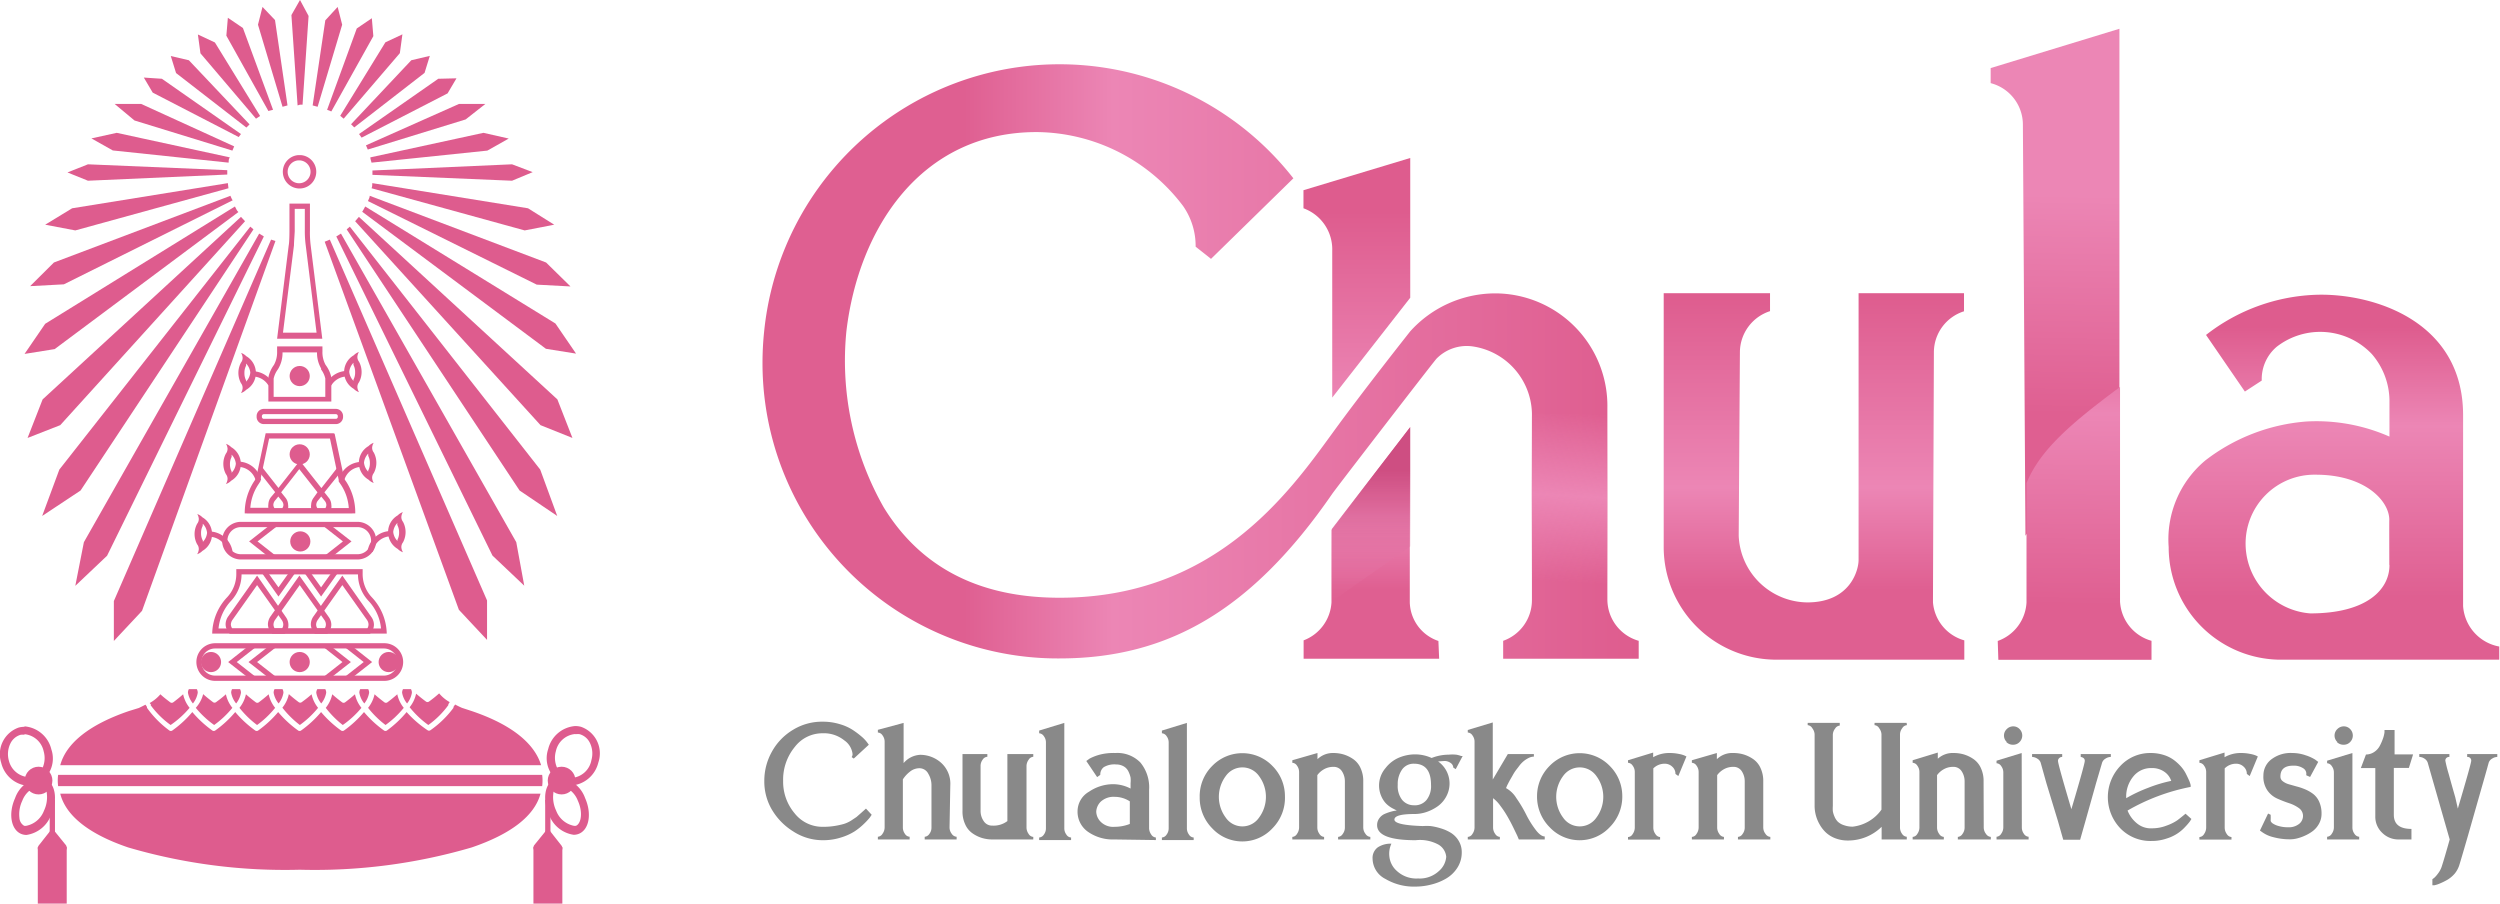<svg id="Layer_1" data-name="Layer 1" xmlns="http://www.w3.org/2000/svg" xmlns:xlink="http://www.w3.org/1999/xlink" viewBox="0 0 166 60"><defs><style>.cls-1{fill:url(#linear-gradient);}.cls-2{fill:url(#linear-gradient-2);}.cls-3{fill:url(#linear-gradient-3);}.cls-4{fill:url(#linear-gradient-4);}.cls-5{fill:url(#linear-gradient-5);}.cls-6{fill:url(#linear-gradient-6);}.cls-7{fill:url(#linear-gradient-7);}.cls-8{fill:url(#linear-gradient-8);}.cls-9{fill:url(#linear-gradient-9);}.cls-10{fill:url(#linear-gradient-10);}.cls-11{fill:url(#linear-gradient-11);}.cls-12{fill:url(#linear-gradient-12);}.cls-13{fill:#de5c8e;}.cls-14{fill:#898989;}</style><linearGradient id="linear-gradient" x1="151.18" y1="43.8" x2="151.72" y2="43.8" gradientUnits="userSpaceOnUse"><stop offset="0.23" stop-color="#df5f91"/><stop offset="0.4" stop-color="#ec86b5"/><stop offset="1" stop-color="#de5c8e"/></linearGradient><linearGradient id="linear-gradient-2" x1="154.95" y1="43.8" x2="154.95" y2="19.54" gradientUnits="userSpaceOnUse"><stop offset="0.17" stop-color="#df5f91"/><stop offset="0.64" stop-color="#ec86b5"/><stop offset="0.91" stop-color="#de5c8e"/></linearGradient><linearGradient id="linear-gradient-3" x1="135.95" y1="46.41" x2="136.61" y2="6.99" gradientUnits="userSpaceOnUse"><stop offset="0.48" stop-color="#df5f91"/><stop offset="0.85" stop-color="#ec86b5"/></linearGradient><linearGradient id="linear-gradient-4" x1="137.71" y1="44.79" x2="138.09" y2="17.67" xlink:href="#linear-gradient-2"/><linearGradient id="linear-gradient-5" x1="117.78" y1="43.78" x2="118.07" y2="43.78" xlink:href="#linear-gradient"/><linearGradient id="linear-gradient-6" x1="128.55" y1="23.37" x2="128.55" y2="23.37" xlink:href="#linear-gradient"/><linearGradient id="linear-gradient-7" x1="120.47" y1="43.8" x2="120.47" y2="19.47" gradientUnits="userSpaceOnUse"><stop offset="0.19" stop-color="#df5f91"/><stop offset="0.47" stop-color="#ec86b5"/><stop offset="1" stop-color="#de5c8e"/></linearGradient><linearGradient id="linear-gradient-8" x1="90.09" y1="35.61" x2="90.09" y2="5.66" gradientUnits="userSpaceOnUse"><stop offset="0.01" stop-color="#df5f91"/><stop offset="0.29" stop-color="#ec86b5"/><stop offset="0.72" stop-color="#de5c8e"/></linearGradient><linearGradient id="linear-gradient-9" x1="91.06" y1="43.74" x2="91.06" y2="28.41" gradientUnits="userSpaceOnUse"><stop offset="0.3" stop-color="#df5f91"/><stop offset="0.61" stop-color="#ec86b5"/><stop offset="1" stop-color="#de5c8e"/></linearGradient><linearGradient id="linear-gradient-10" x1="50.63" y1="24.01" x2="108.81" y2="24.01" xlink:href="#linear-gradient"/><linearGradient id="linear-gradient-11" x1="91.06" y1="39.93" x2="91.06" y2="28.35" gradientUnits="userSpaceOnUse"><stop offset="0" stop-color="#ec86b5" stop-opacity="0"/><stop offset="0.75" stop-color="#ce4e82"/></linearGradient><linearGradient id="linear-gradient-12" x1="103.93" y1="38.68" x2="104.52" y2="27.4" gradientUnits="userSpaceOnUse"><stop offset="0" stop-color="#ec86b5" stop-opacity="0"/><stop offset="0.51" stop-color="#ec86b5"/><stop offset="1" stop-color="#ec86b5" stop-opacity="0"/></linearGradient></defs><title>logo-chula-2020-color</title><path class="cls-1" d="M151.72,43.8h0Z"/><path class="cls-2" d="M158.66,26.53c0,.07,0,2.46,0,2.46a12,12,0,0,0-5.54-1,12.56,12.56,0,0,0-6.67,2.57A6.83,6.83,0,0,0,144,36.33a7.47,7.47,0,0,0,7.21,7.47h14.74v-.87a2.93,2.93,0,0,1-2.4-2.69V27.57c0-6.25-5.94-8.08-9.65-8a12.55,12.55,0,0,0-7.42,2.67L149.06,26l1.12-.73a2.81,2.81,0,0,1,1-2.25,4.72,4.72,0,0,1,6.31.49A4.79,4.79,0,0,1,158.66,26.53Zm0,11c0,1.59-1.47,3.2-5.26,3.2a4.65,4.65,0,0,1-4.29-4.49,4.57,4.57,0,0,1,4.66-4.72c3.26,0,4.88,1.73,4.88,3C158.64,34.45,158.65,37,158.65,37.5Z"/><path class="cls-3" d="M140.73,1.91V28.35c-2.43,1.32-4.56,5-6.24,7.22L134.32,8.3h0a2.85,2.85,0,0,0-2.14-2.78v-1Z"/><path class="cls-4" d="M132.65,42.56A2.87,2.87,0,0,0,134.56,40l0-7.92c.91-2.23,3-4,6.21-6.39V39.93a2.86,2.86,0,0,0,2.09,2.62v1.26l-10.17,0Z"/><path class="cls-5" d="M117.78,43.78h0Z"/><line class="cls-6" x1="128.55" y1="23.29" x2="128.55" y2="23.46"/><path class="cls-7" d="M128.35,40a2.86,2.86,0,0,0,2.08,2.52V43.8l-12.29,0h-.39a7.48,7.48,0,0,1-7.28-7.48V19.47h7.06v1.19a2.88,2.88,0,0,0-2,2.7l-.08,12.2A4.61,4.61,0,0,0,120,40c2.86,0,3.41-2.14,3.41-2.82V19.47h7v1.2a2.86,2.86,0,0,0-2,2.72S128.35,39,128.35,40Z"/><path class="cls-8" d="M93.64,10.49v9.28l-5.18,6.63V16.66a2.9,2.9,0,0,0-1.91-2.83v-1.2Z"/><path class="cls-9" d="M95.56,43.74h-9V42.52A2.87,2.87,0,0,0,88.41,40c0-.07,0-4.82,0-4.82l5.2-6.76V40a2.78,2.78,0,0,0,1.9,2.56Z"/><path class="cls-10" d="M93.64,22s-3.23,4.08-5.19,6.79c-2.91,4-7.85,10.9-18.08,10.9-3.6,0-8.55-.88-11.69-6A19.71,19.71,0,0,1,56.2,22C57,15.2,61.13,8.77,68.83,8.77a12.29,12.29,0,0,1,9.72,4.9,4.63,4.63,0,0,1,.84,2.71l.9.71.12.1,5.47-5.35A19.71,19.71,0,0,0,50.74,22a20.22,20.22,0,0,0-.11,2.12A19.61,19.61,0,0,0,70.35,43.72c7.21,0,12.78-3.2,18.11-10.93.25-.36,4.28-5.58,4.28-5.58s2.58-3.34,2.65-3.4A2.81,2.81,0,0,1,97.77,23a4.6,4.6,0,0,1,3.95,4.67V39.85a2.86,2.86,0,0,1-1.91,2.7v1.19h9V42.55a2.86,2.86,0,0,1-2.08-2.75V27.09a7.47,7.47,0,0,0-7.48-7.61A7.62,7.62,0,0,0,93.64,22Z"/><path class="cls-11" d="M88.44,39.93c0-.07,0-4.82,0-4.82l5.2-6.76v7.93Z"/><polygon class="cls-12" points="101.71 27.48 101.71 38.96 106.72 38.96 106.69 27.5 101.71 27.48"/><path class="cls-13" d="M150.95,43.83h0Z"/><path class="cls-14" d="M50.75,51.85a3.94,3.94,0,0,1,.5-1.93,3.86,3.86,0,0,1,1.39-1.45,3.68,3.68,0,0,1,2-.55,3.83,3.83,0,0,1,1.11.16,3.27,3.27,0,0,1,.86.38,5.73,5.73,0,0,1,.6.45,2.36,2.36,0,0,1,.37.39l.11.15-1,.92-.14-.1a.33.33,0,0,0,.06-.2,1.27,1.27,0,0,0-.55-.91,2.15,2.15,0,0,0-1.44-.47,2.3,2.3,0,0,0-1.84.9A3.42,3.42,0,0,0,52,51.85,3.25,3.25,0,0,0,52.76,54a2.35,2.35,0,0,0,1.9.9,4.63,4.63,0,0,0,.78-.06,5.18,5.18,0,0,0,.59-.13,2.08,2.08,0,0,0,.48-.22l.36-.24.33-.29.3-.27.38.41-.12.18a4.59,4.59,0,0,1-.38.41,4.23,4.23,0,0,1-.63.51,3.69,3.69,0,0,1-.91.41,3.84,3.84,0,0,1-1.18.18,3.59,3.59,0,0,1-2-.59,4.23,4.23,0,0,1-1.43-1.48A3.69,3.69,0,0,1,50.75,51.85Z"/><path class="cls-14" d="M63.05,54.94a.68.68,0,0,0,.15.43.41.41,0,0,0,.32.19v.18H61.4v-.18a.4.4,0,0,0,.31-.19.67.67,0,0,0,.14-.41V52.12a1.48,1.48,0,0,0-.21-.74.66.66,0,0,0-.6-.37,1,1,0,0,0-.61.22,2.07,2.07,0,0,0-.48.52v3.19a.71.71,0,0,0,.14.43.39.39,0,0,0,.31.19v.18H58.29v-.18a.39.39,0,0,0,.31-.2.72.72,0,0,0,.14-.42V49.25a.69.69,0,0,0-.14-.42.39.39,0,0,0-.31-.19v-.18L60,48v2.67a1.54,1.54,0,0,1,1.1-.55,2.09,2.09,0,0,1,1.38.52,1.86,1.86,0,0,1,.62,1.51Z"/><path class="cls-14" d="M68.61,50.07v.18a.39.39,0,0,0-.31.2.72.72,0,0,0-.14.42v4.07a.73.73,0,0,0,.14.43.39.39,0,0,0,.31.2v.17H65.89a2.37,2.37,0,0,1-.69-.1,2.28,2.28,0,0,1-.63-.31,1.43,1.43,0,0,1-.48-.59,2,2,0,0,1-.18-.89V50.07h1.65v.18a.39.39,0,0,0-.31.19.69.69,0,0,0-.14.41v3a1.18,1.18,0,0,0,.2.66.65.65,0,0,0,.58.31,1.51,1.51,0,0,0,1-.3V50.07Z"/><path class="cls-14" d="M70.67,48v7a.69.69,0,0,0,.14.42.39.39,0,0,0,.31.19v.17H69v-.17a.4.4,0,0,0,.31-.19.68.68,0,0,0,.14-.42v-5.7a.68.68,0,0,0-.14-.42.4.4,0,0,0-.31-.19v-.18Z"/><path class="cls-14" d="M74,55.74a2.88,2.88,0,0,1-1.76-.51,1.62,1.62,0,0,1-.69-1.37,1.5,1.5,0,0,1,.76-1.29,2.86,2.86,0,0,1,1.59-.5,2.52,2.52,0,0,1,1.17.29V52a1.83,1.83,0,0,0,0-.37,1.73,1.73,0,0,0-.14-.4.78.78,0,0,0-.31-.34,1,1,0,0,0-.51-.13,1.37,1.37,0,0,0-.82.18.61.61,0,0,0-.23.51l-.21.15-.72-1.07.22-.16a3.35,3.35,0,0,1,.67-.26A3.71,3.71,0,0,1,74.07,50a2.13,2.13,0,0,1,1.65.63,2.59,2.59,0,0,1,.58,1.82v2.51a.75.75,0,0,0,.14.45.4.4,0,0,0,.31.2v.17ZM72.79,53.9a1,1,0,0,0,.29.66,1.17,1.17,0,0,0,.94.34,2.75,2.75,0,0,0,1-.19v-1.5a1.86,1.86,0,0,0-1-.3,1.26,1.26,0,0,0-.94.33A1,1,0,0,0,72.79,53.9Z"/><path class="cls-14" d="M78.81,48v7a.69.69,0,0,0,.14.42.39.39,0,0,0,.31.19v.17H77.15v-.17a.4.4,0,0,0,.31-.19A.68.68,0,0,0,77.6,55v-5.7a.68.68,0,0,0-.14-.42.4.4,0,0,0-.31-.19v-.18Z"/><path class="cls-14" d="M80.49,50.86a2.78,2.78,0,0,1,4,0,2.83,2.83,0,0,1,.83,2A2.87,2.87,0,0,1,84.49,55a2.73,2.73,0,0,1-4,0,2.87,2.87,0,0,1-.83-2.06A2.83,2.83,0,0,1,80.49,50.86Zm.9,3.43a1.34,1.34,0,0,0,2.21,0,2.31,2.31,0,0,0,0-2.76,1.35,1.35,0,0,0-2.21,0,2.31,2.31,0,0,0,0,2.76Z"/><path class="cls-14" d="M90.52,54.94a.69.69,0,0,0,.15.43.42.42,0,0,0,.32.2v.17H88.85v-.17a.4.4,0,0,0,.31-.2.69.69,0,0,0,.14-.41V51.88a1.21,1.21,0,0,0-.19-.66.64.64,0,0,0-.58-.3,1.23,1.23,0,0,0-.6.15,1.38,1.38,0,0,0-.46.4v3.47a.72.72,0,0,0,.14.43.4.4,0,0,0,.31.2v.17H85.81v-.17a.38.38,0,0,0,.31-.2.74.74,0,0,0,.14-.43V51.27a.71.71,0,0,0-.14-.43.39.39,0,0,0-.31-.19v-.17L87.48,50v.41A1.47,1.47,0,0,1,88.54,50a2.37,2.37,0,0,1,.69.1,2.28,2.28,0,0,1,.63.31,1.43,1.43,0,0,1,.48.59,2,2,0,0,1,.18.89Z"/><path class="cls-14" d="M95.49,50.56A1.79,1.79,0,0,1,96.25,52a1.81,1.81,0,0,1-.22.89,1.89,1.89,0,0,1-.57.65,2.91,2.91,0,0,1-.75.38,2.49,2.49,0,0,1-.79.13q-1.33,0-1.33.37t1.88.43a4.47,4.47,0,0,1,.52,0,4.13,4.13,0,0,1,.67.15,2.85,2.85,0,0,1,.68.3,1.58,1.58,0,0,1,.51.52,1.44,1.44,0,0,1,.21.78,1.86,1.86,0,0,1-.28,1,2.2,2.2,0,0,1-.73.72,3.66,3.66,0,0,1-1,.41,4.19,4.19,0,0,1-1.06.14,3.72,3.72,0,0,1-2-.51,1.53,1.53,0,0,1-.85-1.33.87.87,0,0,1,.35-.77,1.56,1.56,0,0,1,.9-.24,1.57,1.57,0,0,0-.14.81,1.48,1.48,0,0,0,.5,1,1.9,1.9,0,0,0,1.41.5,1.86,1.86,0,0,0,1.38-.49,1.39,1.39,0,0,0,.49-.95,1.05,1.05,0,0,0-.52-.81A2.57,2.57,0,0,0,94,55.79q-2.56,0-2.56-1a.75.75,0,0,1,.15-.46.86.86,0,0,1,.36-.29,3.29,3.29,0,0,1,.43-.15,1.94,1.94,0,0,1,.36-.07h.15l-.14,0-.31-.16a1.85,1.85,0,0,1-.41-.31,1.63,1.63,0,0,1-.32-.5,1.75,1.75,0,0,1-.14-.72A1.78,1.78,0,0,1,92,51a2.21,2.21,0,0,1,.91-.7,2.79,2.79,0,0,1,1.05-.21,2.66,2.66,0,0,1,1.1.24,3.1,3.1,0,0,1,1.13-.22,2.7,2.7,0,0,1,.5,0,1.57,1.57,0,0,1,.33.09l.1,0-.46.87-.16-.1a.39.39,0,0,0-.18-.31.68.68,0,0,0-.42-.13Zm-2.68,1.55a1.49,1.49,0,0,0,.29,1,1,1,0,0,0,.78.36,1,1,0,0,0,.84-.35,1.47,1.47,0,0,0,.3-1q0-1.41-1.13-1.41a.94.94,0,0,0-.78.37A1.67,1.67,0,0,0,92.81,52.12Z"/><path class="cls-14" d="M100,52.33a1.86,1.86,0,0,1,.69.67,8.72,8.72,0,0,1,.65,1.09,6.4,6.4,0,0,0,.62,1q.34.45.61.45v.2h-1.72l-.1-.24-.27-.56q-.2-.41-.4-.75a6.49,6.49,0,0,0-.46-.69,2.29,2.29,0,0,0-.48-.5v1.94a.72.72,0,0,0,.14.43.4.4,0,0,0,.31.2v.17H97.46v-.17a.38.38,0,0,0,.31-.2.74.74,0,0,0,.14-.43V49.25a.69.69,0,0,0-.14-.42.39.39,0,0,0-.31-.19v-.17l1.66-.5v3.79l1-1.69h1.73v.17a.78.78,0,0,0-.33.08,1.74,1.74,0,0,0-.31.19,1.91,1.91,0,0,0-.3.3l-.26.34q-.11.15-.23.37l-.19.33-.15.29Z"/><path class="cls-14" d="M102.89,50.86a2.78,2.78,0,0,1,4,0,2.83,2.83,0,0,1,.83,2,2.87,2.87,0,0,1-.83,2.06,2.73,2.73,0,0,1-4,0,2.87,2.87,0,0,1-.83-2.06A2.83,2.83,0,0,1,102.89,50.86Zm.9,3.43a1.34,1.34,0,0,0,2.21,0,2.31,2.31,0,0,0,0-2.76,1.35,1.35,0,0,0-2.21,0,2.31,2.31,0,0,0,0,2.76Z"/><path class="cls-14" d="M110.88,50a2.91,2.91,0,0,1,.59.06,1.76,1.76,0,0,1,.39.11l.12.06-.54,1.3-.19-.14a.63.63,0,0,0-.21-.48.72.72,0,0,0-.51-.2,1.07,1.07,0,0,0-.75.31v3.93a.72.72,0,0,0,.14.43.4.4,0,0,0,.31.2v.17h-2.13v-.17a.38.38,0,0,0,.31-.2.74.74,0,0,0,.14-.43V51.26a.69.69,0,0,0-.14-.42.39.39,0,0,0-.31-.19v-.17l1.67-.51v.31A2.13,2.13,0,0,1,110.88,50Z"/><path class="cls-14" d="M117.08,54.94a.69.69,0,0,0,.15.43.42.42,0,0,0,.32.2v.17h-2.15v-.17a.4.4,0,0,0,.31-.2.69.69,0,0,0,.14-.41V51.88a1.21,1.21,0,0,0-.19-.66.64.64,0,0,0-.58-.3,1.23,1.23,0,0,0-.6.15,1.38,1.38,0,0,0-.46.4v3.47a.72.72,0,0,0,.14.43.4.4,0,0,0,.31.2v.17h-2.13v-.17a.38.38,0,0,0,.31-.2.74.74,0,0,0,.14-.43V51.27a.71.71,0,0,0-.14-.43.39.39,0,0,0-.31-.19v-.17L114,50v.41A1.47,1.47,0,0,1,115.1,50a2.37,2.37,0,0,1,.69.1,2.28,2.28,0,0,1,.63.31,1.43,1.43,0,0,1,.48.59,2,2,0,0,1,.18.89Z"/><path class="cls-14" d="M126.62,48.15a.4.4,0,0,0-.31.2.69.69,0,0,0-.15.41v6.18a.7.7,0,0,0,.14.43.4.4,0,0,0,.31.19v.18h-1.67V54.9a3.18,3.18,0,0,1-2.23.91,2.31,2.31,0,0,1-.85-.15,1.93,1.93,0,0,1-.64-.4,2.29,2.29,0,0,1-.42-.56,2.46,2.46,0,0,1-.31-1.19V48.76a.71.71,0,0,0-.15-.4.4.4,0,0,0-.31-.21V48h2.13v.18a.4.4,0,0,0-.31.2.69.69,0,0,0-.15.41v4.73a2.26,2.26,0,0,0,0,.34,1.49,1.49,0,0,0,.11.36,1.06,1.06,0,0,0,.22.34,1.08,1.08,0,0,0,.4.23,1.69,1.69,0,0,0,.59.1,2.72,2.72,0,0,0,1.91-1.13v-5a.71.71,0,0,0-.15-.4.4.4,0,0,0-.31-.21V48h2.13Z"/><path class="cls-14" d="M131.72,54.94a.69.69,0,0,0,.15.43.42.42,0,0,0,.32.2v.17H130v-.17a.4.4,0,0,0,.31-.2.69.69,0,0,0,.14-.41V51.88a1.21,1.21,0,0,0-.19-.66.64.64,0,0,0-.58-.3,1.23,1.23,0,0,0-.6.15,1.38,1.38,0,0,0-.46.4v3.47a.72.72,0,0,0,.14.43.4.4,0,0,0,.31.2v.17H127v-.17a.38.38,0,0,0,.31-.2.74.74,0,0,0,.14-.43V51.27a.71.71,0,0,0-.14-.43.39.39,0,0,0-.31-.19v-.17l1.67-.51v.41a1.47,1.47,0,0,1,1.06-.38,2.38,2.38,0,0,1,.69.1,2.28,2.28,0,0,1,.63.31,1.43,1.43,0,0,1,.48.59,2,2,0,0,1,.18.89Z"/><path class="cls-14" d="M134.25,54.94a.7.7,0,0,0,.14.43.4.4,0,0,0,.31.19v.18h-2.13v-.18a.39.39,0,0,0,.31-.2.72.72,0,0,0,.14-.42V51.29a.69.69,0,0,0-.14-.42.39.39,0,0,0-.31-.19v-.17l1.67-.51Zm-1-5.67a.59.59,0,0,1,0-.86.6.6,0,0,1,.43-.18.57.57,0,0,1,.42.18.61.61,0,0,1,0,.86.57.57,0,0,1-.42.18A.6.6,0,0,1,133.22,49.27Z"/><path class="cls-14" d="M135.5,50.64a.5.5,0,0,0-.23-.27.65.65,0,0,0-.34-.11v-.19h2v.19a.27.27,0,0,0-.2.08.25.25,0,0,0-.08.18q0,.22.89,3.21.89-3,.89-3.21t-.27-.26v-.19h2v.19a.67.67,0,0,0-.35.11.5.5,0,0,0-.23.27L139.18,52l-.71,2.53-.35,1.23H137s-.12-.42-.35-1.23L135.88,52Z"/><path class="cls-14" d="M142.91,55a2.64,2.64,0,0,0,.95-.18,3.13,3.13,0,0,0,.71-.35q.24-.18.55-.44l.39.35-.1.16a3.6,3.6,0,0,1-.3.35,2.72,2.72,0,0,1-1.25.79,3,3,0,0,1-1,.16,2.77,2.77,0,0,1-2.08-.85,3,3,0,0,1,0-4.12,2.7,2.7,0,0,1,2-.87,2.88,2.88,0,0,1,.86.12,2.26,2.26,0,0,1,.67.32,3.11,3.11,0,0,1,.49.44,2.37,2.37,0,0,1,.34.49q.12.24.21.44a2,2,0,0,1,.11.32l0,.12a13.51,13.51,0,0,0-4.19,1.57,2.05,2.05,0,0,0,.61.84A1.44,1.44,0,0,0,142.91,55Zm-.06-4a1.5,1.5,0,0,0-1.2.56,2.09,2.09,0,0,0-.47,1.4V53a9.74,9.74,0,0,1,1.46-.69,9.35,9.35,0,0,1,1.53-.46,1.19,1.19,0,0,0-.45-.6A1.42,1.42,0,0,0,142.85,51Z"/><path class="cls-14" d="M148.82,50a2.91,2.91,0,0,1,.59.06,1.77,1.77,0,0,1,.39.11l.12.06-.54,1.3-.19-.14a.63.63,0,0,0-.21-.48.72.72,0,0,0-.51-.2,1.07,1.07,0,0,0-.75.31v3.93a.72.72,0,0,0,.14.43.4.4,0,0,0,.31.2v.17h-2.13v-.17a.38.38,0,0,0,.31-.2.74.74,0,0,0,.14-.43V51.26a.69.69,0,0,0-.14-.42.39.39,0,0,0-.31-.19v-.17l1.67-.51v.31A2.14,2.14,0,0,1,148.82,50Z"/><path class="cls-14" d="M152.21,50a2.68,2.68,0,0,1,.88.15,2.82,2.82,0,0,1,.64.29l.2.15-.54,1-.25-.11a.7.7,0,0,1,0-.13.43.43,0,0,0-.23-.35,1.12,1.12,0,0,0-.64-.16q-.85,0-.85.72a.38.38,0,0,0,.15.31,1.18,1.18,0,0,0,.39.2l.53.15a4,4,0,0,1,.59.2,2.46,2.46,0,0,1,.53.31,1.36,1.36,0,0,1,.39.52,1.87,1.87,0,0,1,.15.78,1.34,1.34,0,0,1-.17.67,1.55,1.55,0,0,1-.42.49,2.7,2.7,0,0,1-.54.31,2.94,2.94,0,0,1-.53.18,1.92,1.92,0,0,1-.4.05,4.13,4.13,0,0,1-1.13-.14,2.11,2.11,0,0,1-.7-.3l-.2-.14.54-1.13.17.08a3.22,3.22,0,0,1,0,.38q0,.09.13.19a1.31,1.31,0,0,0,.41.18,2.13,2.13,0,0,0,.6.08,1.1,1.1,0,0,0,.76-.23.68.68,0,0,0,.25-.51.63.63,0,0,0-.27-.53,2.29,2.29,0,0,0-.66-.33q-.39-.13-.77-.3a1.58,1.58,0,0,1-.66-.54,1.6,1.6,0,0,1-.27-1,1.34,1.34,0,0,1,.6-1.12A2.1,2.1,0,0,1,152.21,50Z"/><path class="cls-14" d="M156.2,54.94a.7.7,0,0,0,.14.43.4.4,0,0,0,.31.19v.18h-2.13v-.18a.39.39,0,0,0,.31-.2.72.72,0,0,0,.14-.42V51.29a.69.69,0,0,0-.14-.42.39.39,0,0,0-.31-.19v-.17L156.2,50Zm-1-5.67a.59.59,0,0,1,0-.86.6.6,0,0,1,.43-.18.57.57,0,0,1,.42.18.61.61,0,0,1,0,.86.57.57,0,0,1-.42.18A.6.6,0,0,1,155.17,49.27Z"/><path class="cls-14" d="M156.76,51l.34-.9a1,1,0,0,0,.55-.17,1.11,1.11,0,0,0,.37-.41,3.43,3.43,0,0,0,.21-.48,2,2,0,0,0,.1-.41l0-.16H159v1.62h1.23l-.28.9h-1V54.1q0,.94,1.17.94v.7h-.84a1.52,1.52,0,0,1-1.1-.44,1.46,1.46,0,0,1-.46-1.09V51Z"/><path class="cls-14" d="M163.2,53.69q.89-3,.89-3.18a.24.24,0,0,0-.07-.18.26.26,0,0,0-.2-.07v-.19h2v.19a.65.65,0,0,0-.34.11.5.5,0,0,0-.23.27s-.15.56-.46,1.63l-.92,3.23q-.47,1.62-.55,1.87A1.75,1.75,0,0,1,163,58a2,2,0,0,1-.48.41,4.6,4.6,0,0,1-.48.24,1.93,1.93,0,0,1-.39.13l-.14,0v-.4l.12-.09a1.74,1.74,0,0,0,.24-.27,1.58,1.58,0,0,0,.25-.45q.17-.51.54-1.83s-.49-1.71-1.46-5.1a.51.51,0,0,0-.22-.27.63.63,0,0,0-.34-.11v-.19h2v.19a.26.26,0,0,0-.2.07.24.24,0,0,0-.07.18,9,9,0,0,0,.22.87q.22.8.44,1.56Z"/><path class="cls-13" d="M18,15.91l-10.44,24v2.65l1.87-2L18.29,16Z"/><path class="cls-13" d="M17.21,15.51,5.57,36,5,38.9l2.11-2L17.52,15.7Z"/><path class="cls-13" d="M16.62,15.05,3.94,31.18,2.8,34.26l2.55-1.69L16.83,15.23Z"/><path class="cls-13" d="M16,14.4,2.83,26.52l-1,2.56L4,28.23,16.27,14.69Z"/><path class="cls-13" d="M15.6,13.71,3,21.5l-1.37,2,2-.32,12.2-9.1C15.73,14,15.66,13.83,15.6,13.71Z"/><path class="cls-13" d="M15.3,13,3.58,17.43,2,19l2.24-.12,11.21-5.58C15.38,13.21,15.34,13.09,15.3,13Z"/><path class="cls-13" d="M15.13,12.16,4.79,13.83,3,14.92l2,.38,10.17-2.8C15.16,12.39,15.14,12.28,15.13,12.16Z"/><path class="cls-13" d="M5.84,10.91l-1.36.54L5.84,12l9.25-.41c0-.1,0-.2,0-.29Z"/><path class="cls-13" d="M6.07,9.19l1.42.8,7.69.81c0-.12,0-.24.08-.35L7.75,8.82Z"/><path class="cls-13" d="M9.37,6.9H7.61L8.93,8l6.5,2,.12-.28Z"/><path class="cls-13" d="M10.75,5.23l-1.2-.08.59,1,5.71,2.95L16,8.9Z"/><path class="cls-13" d="M12.54,4l-1.2-.28.35,1.13,4.67,3.62.21-.21Z"/><path class="cls-13" d="M17,7.88l.27-.18-3-4.88-1.13-.53.17,1.25Z"/><path class="cls-13" d="M18.13,7.29l-2-5.43-1-.68-.1,1.19,2.79,5Z"/><path class="cls-13" d="M18.76,7.09,19.09,7l-.83-5.67L17.43.46l-.3,1.18Z"/><path class="cls-13" d="M19.92,6.95h.17l.4-5.89L19.92,0l-.57,1L19.76,7Z"/><path class="cls-13" d="M21.9,15.91l-.34.14,8.91,24.44,1.87,2V39.87Z"/><path class="cls-13" d="M22.64,15.51l-.31.19L32.7,36.89l2.11,2L34.28,36Z"/><path class="cls-13" d="M23.23,15.05l-.21.18L34.5,32.57,37,34.26l-1.13-3.08Z"/><path class="cls-13" d="M35.89,28.23l2.12.85-1-2.56L23.83,14.4l-.25.29Z"/><path class="cls-13" d="M36.25,23.16l2,.32-1.37-2L24.25,13.71c-.06.12-.13.24-.2.35Z"/><path class="cls-13" d="M35.64,18.9l2.24.12-1.62-1.59L24.55,13c0,.13-.08.24-.12.35Z"/><path class="cls-13" d="M36.8,14.92l-1.74-1.09L24.72,12.16c0,.12,0,.23-.05.34l10.17,2.8Z"/><path class="cls-13" d="M34,12l1.37-.57L34,10.91l-9.27.41c0,.1,0,.2,0,.29Z"/><path class="cls-13" d="M32.1,8.82l-7.51,1.63c0,.11.05.22.08.35L32.36,10l1.42-.8Z"/><path class="cls-13" d="M30.48,6.9,24.3,9.65l.12.28,6.5-2L32.23,6.9Z"/><path class="cls-13" d="M29.1,5.23,23.84,8.9l.17.24L29.72,6.2l.59-1Z"/><path class="cls-13" d="M27.31,4l-4,4.25.21.21,4.67-3.62.35-1.13Z"/><path class="cls-13" d="M22.82,7.88l3.73-4.35.17-1.25-1.13.53-3,4.88Z"/><path class="cls-13" d="M21.72,7.29,22,7.4l2.79-5-.1-1.19-1,.68Z"/><path class="cls-13" d="M21.09,7.09l1.63-5.45L22.42.46l-.82.89L20.76,7Z"/><path class="cls-13" d="M17.07,48.14A6.27,6.27,0,0,0,18.27,47l0,0a2.13,2.13,0,0,1-.43-.9c-.19.17-.41.35-.65.53a.17.17,0,0,1-.21,0c-.24-.18-.45-.35-.65-.53a2.13,2.13,0,0,1-.43.9l0,0A6.28,6.28,0,0,0,17.07,48.14Z"/><path class="cls-13" d="M10,46.82a5.87,5.87,0,0,0,1.33,1.32A6.28,6.28,0,0,0,12.59,47l0,0a2.13,2.13,0,0,1-.43-.9c-.19.17-.41.35-.65.53a.17.17,0,0,1-.21,0c-.24-.18-.46-.35-.65-.53a2.57,2.57,0,0,1-.71.58l.09.12Z"/><path class="cls-13" d="M16,46a.49.49,0,0,0-.06-.24h-.53a.49.49,0,0,0-.06.24,1.54,1.54,0,0,0,.33.71A1.54,1.54,0,0,0,16,46Z"/><path class="cls-13" d="M18.82,46a.49.49,0,0,0-.06-.24h-.53a.49.49,0,0,0-.06.24,1.54,1.54,0,0,0,.33.71A1.54,1.54,0,0,0,18.82,46Z"/><path class="cls-13" d="M13.13,46a.49.49,0,0,0-.06-.24h-.53a.49.49,0,0,0-.06.24,1.54,1.54,0,0,0,.33.71A1.54,1.54,0,0,0,13.13,46Z"/><path class="cls-13" d="M14.22,48.14A6.28,6.28,0,0,0,15.43,47l0,0a2.13,2.13,0,0,1-.43-.9c-.23.21-.46.38-.65.52a.17.17,0,0,1-.21,0c-.24-.18-.45-.35-.65-.53A2.13,2.13,0,0,1,13,47l0,0A6.27,6.27,0,0,0,14.22,48.14Z"/><path class="cls-13" d="M19.91,48.14A6.28,6.28,0,0,0,21.12,47l0,0a2.13,2.13,0,0,1-.43-.9c-.23.21-.46.38-.65.52a.17.17,0,0,1-.21,0c-.24-.18-.45-.35-.65-.53a2.13,2.13,0,0,1-.43.9l0,0A6.27,6.27,0,0,0,19.91,48.14Z"/><path class="cls-13" d="M28.44,48.14a5.87,5.87,0,0,0,1.33-1.32l0-.06.09-.14a2.47,2.47,0,0,1-.7-.58c-.2.18-.42.36-.67.54a.17.17,0,0,1-.21,0c-.19-.14-.42-.32-.65-.52a2.13,2.13,0,0,1-.43.9l0,0A6.28,6.28,0,0,0,28.44,48.14Z"/><path class="cls-13" d="M27.35,46a.49.49,0,0,0-.06-.24h-.53a.49.49,0,0,0-.06.24,1.54,1.54,0,0,0,.33.71A1.54,1.54,0,0,0,27.35,46Z"/><path class="cls-13" d="M31.34,47.22,30.67,47s-.23-.1-.45-.22l-.11.16,0,.06a6.59,6.59,0,0,1-1.52,1.48.17.17,0,0,1-.21,0A7.16,7.16,0,0,1,27,47.28,7.16,7.16,0,0,1,25.7,48.5a.17.17,0,0,1-.21,0,7.16,7.16,0,0,1-1.32-1.22,7.16,7.16,0,0,1-1.32,1.22.17.17,0,0,1-.21,0,7.16,7.16,0,0,1-1.32-1.22A7.16,7.16,0,0,1,20,48.5a.17.17,0,0,1-.21,0,7.16,7.16,0,0,1-1.32-1.22,7.16,7.16,0,0,1-1.32,1.22.17.17,0,0,1-.21,0,7.16,7.16,0,0,1-1.32-1.22,7.16,7.16,0,0,1-1.32,1.22.17.17,0,0,1-.21,0,7.16,7.16,0,0,1-1.32-1.22,7.16,7.16,0,0,1-1.32,1.22.17.17,0,0,1-.21,0A6.59,6.59,0,0,1,9.76,47l0-.06-.1-.15c-.25.13-.44.22-.44.22h0l-.65.2c-2.61.89-4.17,2.12-4.57,3.6l31.93,0C35.48,49.33,33.93,48.1,31.34,47.22Z"/><path class="cls-13" d="M21.66,46a.49.49,0,0,0-.06-.24h-.53A.49.49,0,0,0,21,46a1.54,1.54,0,0,0,.33.71A1.54,1.54,0,0,0,21.66,46Z"/><path class="cls-13" d="M22.76,48.14A6.27,6.27,0,0,0,24,47l0,0a2.13,2.13,0,0,1-.43-.9c-.19.17-.41.35-.65.53a.17.17,0,0,1-.21,0c-.24-.18-.45-.35-.65-.53a2.13,2.13,0,0,1-.43.9l0,0A6.28,6.28,0,0,0,22.76,48.14Z"/><path class="cls-13" d="M24.51,46a.49.49,0,0,0-.06-.24h-.53a.49.49,0,0,0-.06.24,1.54,1.54,0,0,0,.33.71A1.54,1.54,0,0,0,24.51,46Z"/><path class="cls-13" d="M25.6,48.14A6.28,6.28,0,0,0,26.81,47l0,0a2.13,2.13,0,0,1-.43-.9c-.19.17-.41.35-.65.53a.17.17,0,0,1-.21,0c-.24-.18-.45-.35-.65-.53a2.13,2.13,0,0,1-.43.9l0,0A6.28,6.28,0,0,0,25.6,48.14Z"/><path class="cls-13" d="M8.51,56.27a37,37,0,0,0,11.4,1.48,37,37,0,0,0,11.41-1.48c2.61-.89,4.17-2.09,4.57-3.57H4C4.37,54.17,5.92,55.39,8.51,56.27Z"/><path class="cls-13" d="M3.86,52.2a2.9,2.9,0,0,1,0-.75H36a2.9,2.9,0,0,1,0,.75Z"/><path class="cls-13" d="M1.62,48.75h0a1.44,1.44,0,0,1,1.28,1.14A1.61,1.61,0,0,1,2.82,51a1.09,1.09,0,0,1-.69.6,1,1,0,0,1-.26,0A1.44,1.44,0,0,1,.59,50.51a1.61,1.61,0,0,1,.09-1.12,1.09,1.09,0,0,1,.69-.6,1,1,0,0,1,.26,0m0-.53a1.51,1.51,0,0,0-.39.05A1.87,1.87,0,0,0,.08,50.65a2,2,0,0,0,1.79,1.53,1.51,1.51,0,0,0,.39-.05,1.87,1.87,0,0,0,1.15-2.37,2,2,0,0,0-1.79-1.53Z"/><path class="cls-13" d="M2.64,52.17h0a.39.39,0,0,1,.16,0,.65.65,0,0,1,.31.52,2.08,2.08,0,0,1-.19,1.14,1.59,1.59,0,0,1-1.16,1,.39.39,0,0,1-.16,0,.65.65,0,0,1-.31-.52,2.08,2.08,0,0,1,.19-1.14,1.59,1.59,0,0,1,1.16-1m0-.53A2.06,2.06,0,0,0,1,53c-.45,1-.28,2.06.38,2.36a.91.91,0,0,0,.38.08,2.06,2.06,0,0,0,1.64-1.35c.45-1,.28-2.06-.38-2.36a.91.91,0,0,0-.38-.08Z"/><circle class="cls-13" cx="2.56" cy="51.83" r="0.92"/><rect class="cls-13" x="3.3" y="53.1" width="0.35" height="2.86"/><path class="cls-13" d="M4.35,56.48a.29.29,0,0,0,.08-.2.3.3,0,0,0-.06-.17L3.47,55l-.89,1.13a.32.32,0,0,0-.07.19.29.29,0,0,0,.08.2Z"/><rect class="cls-13" x="2.51" y="56.25" width="1.92" height="3.75"/><path class="cls-13" d="M38.23,48.75a1,1,0,0,1,.26,0,1.09,1.09,0,0,1,.69.6,1.61,1.61,0,0,1,.09,1.12A1.44,1.44,0,0,1,38,51.65a1,1,0,0,1-.26,0A1.09,1.09,0,0,1,37,51a1.61,1.61,0,0,1-.09-1.12,1.44,1.44,0,0,1,1.28-1.14m0-.53a2,2,0,0,0-1.79,1.53,1.87,1.87,0,0,0,1.15,2.37,1.51,1.51,0,0,0,.39.05,2,2,0,0,0,1.79-1.53,1.87,1.87,0,0,0-1.15-2.37,1.51,1.51,0,0,0-.39-.05Z"/><path class="cls-13" d="M37.21,52.17a1.59,1.59,0,0,1,1.16,1c.35.76.22,1.51-.12,1.66a.38.38,0,0,1-.16,0,1.59,1.59,0,0,1-1.16-1,2.08,2.08,0,0,1-.19-1.14.65.65,0,0,1,.31-.52.39.39,0,0,1,.16,0m0-.53a.91.91,0,0,0-.38.08c-.66.3-.83,1.35-.38,2.36a2.06,2.06,0,0,0,1.64,1.35.91.91,0,0,0,.38-.08c.66-.3.83-1.35.38-2.36a2.06,2.06,0,0,0-1.64-1.35Z"/><circle class="cls-13" cx="37.29" cy="51.83" r="0.92"/><rect class="cls-13" x="36.2" y="53.1" width="0.35" height="2.86"/><path class="cls-13" d="M35.5,56.48a.29.29,0,0,1-.08-.2.3.3,0,0,1,.06-.17L36.38,55l.89,1.13a.32.32,0,0,1,.07.19.29.29,0,0,1-.08.2Z"/><rect class="cls-13" x="35.41" y="56.25" width="1.92" height="3.75" transform="translate(72.75 116.25) rotate(180)"/><path class="cls-13" d="M23.77,38.14a2.58,2.58,0,0,0,.7,1.76,3.09,3.09,0,0,1,.83,1.83H14.51a3.12,3.12,0,0,1,.83-1.83,2.6,2.6,0,0,0,.7-1.76h7.73m.35-.35H15.69v.28a2.26,2.26,0,0,1-.6,1.58,3.61,3.61,0,0,0-1,2.42H25.68a3.61,3.61,0,0,0-1-2.42,2.25,2.25,0,0,1-.6-1.58v-.28Z"/><path class="cls-13" d="M19.92,10.65h0a.76.76,0,1,1-.12,0h.09M20,10.3H19.8a1.11,1.11,0,1,0,.18,0Z"/><path class="cls-13" d="M20.24,13.87v1.42a7.22,7.22,0,0,0,.06,1l.72,5.8H18.79l.73-5.8c0-.25.06-.93.05-1V13.87h.67m.35-.35H19.22v1.78c0,.09,0,.75-.05,1l-.77,6.19h3l-.77-6.19a6.87,6.87,0,0,1-.05-1V13.52Z"/><path class="cls-13" d="M21.91,29.12l.58,2.74v.06l0,.05.15.22a3.17,3.17,0,0,1,.52,1.56H16.62a3.21,3.21,0,0,1,.52-1.56l.15-.23,0-.05v-.06l.58-2.73h4m.28-.35H17.64l-.64,3-.14.21a3.81,3.81,0,0,0-.61,2.11h7.34A3.8,3.8,0,0,0,23,32l-.14-.2-.64-3Z"/><path class="cls-13" d="M21.05,23.4a2.05,2.05,0,0,0,.27,1.06l0,.07a1.61,1.61,0,0,1,.28.6v1.22H18.17V25.14a1.62,1.62,0,0,1,.27-.6l.05-.08a2.06,2.06,0,0,0,.27-1.06h2.3M21.4,23h-3v.34a1.74,1.74,0,0,1-.21.89,2.12,2.12,0,0,0-.37.83v1.6H22v-1.6a2.1,2.1,0,0,0-.38-.83,1.73,1.73,0,0,1-.21-.89V23Z"/><circle class="cls-13" cx="19.9" cy="24.97" r="0.67"/><circle class="cls-13" cx="19.9" cy="30.17" r="0.67"/><path class="cls-13" d="M22.31,27.5a.13.13,0,0,1,.12.12v.07a.13.13,0,0,1-.12.12h-4.8a.13.13,0,0,1-.12-.12v-.07a.13.13,0,0,1,.12-.12h4.8m0-.35h-4.8a.48.48,0,0,0-.47.47v.07a.48.48,0,0,0,.47.47h4.8a.48.48,0,0,0,.47-.47v-.07a.48.48,0,0,0-.47-.47Z"/><path class="cls-13" d="M18.9,42.08H15.25L15.19,42a.85.85,0,0,1-.21-.56.93.93,0,0,1,.18-.52l1.91-2.7L19,41a.9.9,0,0,1,.15.47A.86.86,0,0,1,19,42Zm-3.49-.35h3.32a.49.49,0,0,0,.08-.27.54.54,0,0,0-.09-.28l-1.65-2.33-1.62,2.29a.58.58,0,0,0-.12.32A.49.49,0,0,0,15.42,41.73Z"/><path class="cls-13" d="M21.73,42.08H18.08L18,42a.86.86,0,0,1-.21-.56.93.93,0,0,1,.18-.52l1.91-2.7L21.85,41a.9.9,0,0,1,.15.47.85.85,0,0,1-.21.56Zm-3.49-.35h3.32a.49.49,0,0,0,.08-.27.54.54,0,0,0-.09-.28L19.9,38.85l-1.62,2.29a.58.58,0,0,0-.12.32A.5.5,0,0,0,18.24,41.73Z"/><path class="cls-13" d="M24.56,42.08H20.9L20.85,42a.85.85,0,0,1-.21-.56.93.93,0,0,1,.18-.52l1.91-2.7L24.68,41a.9.9,0,0,1,.15.47.86.86,0,0,1-.21.56Zm-3.49-.35h3.32a.5.5,0,0,0,.08-.27.54.54,0,0,0-.09-.28l-1.65-2.33-1.62,2.29a.58.58,0,0,0-.12.32A.49.49,0,0,0,21.07,41.73Z"/><path class="cls-13" d="M15.38,30.19a1,1,0,0,1,.28.6v0h0a1,1,0,0,1-.28.6l0-.08,0,0h0a1,1,0,0,1-.11-.48,1,1,0,0,1,.11-.49h0l0,0,0-.08M15,29.46a.71.71,0,0,1,.11.33.51.51,0,0,1-.11.33,1.44,1.44,0,0,0,0,1.36.51.51,0,0,1,.11.33.71.71,0,0,1-.11.33.88.88,0,0,0,.35-.22,1.29,1.29,0,0,0,0-2.23.88.88,0,0,0-.35-.22Z"/><path class="cls-13" d="M17,32a1.22,1.22,0,0,0-1.19-1v-.35a1.57,1.57,0,0,1,1.53,1.23Z"/><path class="cls-13" d="M24.45,30.19l0,.08,0,0h0a1,1,0,0,1,.11.48,1,1,0,0,1-.11.49h0l0,0,0,.08a1,1,0,0,1-.28-.6v0h0a1,1,0,0,1,.28-.6m.37-.72a.88.88,0,0,0-.35.22,1.29,1.29,0,0,0,0,2.23.88.88,0,0,0,.35.22.71.71,0,0,1-.11-.33.51.51,0,0,1,.11-.33,1.44,1.44,0,0,0,0-1.36.51.51,0,0,1-.11-.33.71.71,0,0,1,.11-.33Z"/><path class="cls-13" d="M22.85,31.92l-.34-.09A1.56,1.56,0,0,1,24,30.67V31A1.21,1.21,0,0,0,22.85,31.92Z"/><path class="cls-13" d="M16.34,24.14a1,1,0,0,1,.28.6v0h0a1,1,0,0,1-.28.6l0-.08,0,0h0a1,1,0,0,1-.11-.49,1,1,0,0,1,.11-.49h0l0,0,0-.08M16,23.42a.71.71,0,0,1,.11.33.51.51,0,0,1-.11.33,1.44,1.44,0,0,0,0,1.36.51.51,0,0,1,.11.33.71.71,0,0,1-.11.33.88.88,0,0,0,.35-.22,1.29,1.29,0,0,0,0-2.23.88.88,0,0,0-.35-.22Z"/><path class="cls-13" d="M17.82,25.59A1.22,1.22,0,0,0,16.76,25v-.35a1.57,1.57,0,0,1,1.36.79Z"/><path class="cls-13" d="M23.47,24.15l0,.08,0,0h0a1,1,0,0,1,.11.49,1,1,0,0,1-.11.49h0l0,0,0,.08a1,1,0,0,1-.28-.6v0h0a1,1,0,0,1,.28-.6m.37-.72a.88.88,0,0,0-.35.22,1.29,1.29,0,0,0,0,2.23.88.88,0,0,0,.35.22.71.71,0,0,1-.11-.33.51.51,0,0,1,.11-.33,1.44,1.44,0,0,0,0-1.36.51.51,0,0,1-.11-.33.71.71,0,0,1,.11-.33Z"/><path class="cls-13" d="M22,25.59l-.3-.18A1.57,1.57,0,0,1,23,24.63V25A1.22,1.22,0,0,0,22,25.59Z"/><path class="cls-13" d="M13.47,34.78a1,1,0,0,1,.28.6v0h0a1,1,0,0,1-.28.6l0-.08,0,0h0a1,1,0,0,1-.12-.49,1,1,0,0,1,.11-.49h0l0,0,0-.08m-.37-.72a.71.71,0,0,1,.11.33.51.51,0,0,1-.11.33,1.44,1.44,0,0,0,0,1.36.51.51,0,0,1,.11.33.71.71,0,0,1-.11.33.88.88,0,0,0,.35-.22,1.29,1.29,0,0,0,0-2.23.88.88,0,0,0-.35-.22Z"/><path class="cls-13" d="M15.09,36.64a1.22,1.22,0,0,0-1.2-1v-.35a1.57,1.57,0,0,1,1.55,1.33Z"/><path class="cls-13" d="M26.38,34.78l0,.08,0,0h0a1,1,0,0,1,.12.49,1,1,0,0,1-.11.49h0l0,0,0,.08a1,1,0,0,1-.28-.6v0h0a1,1,0,0,1,.28-.6m.37-.72a.88.88,0,0,0-.35.22,1.29,1.29,0,0,0,0,2.23.88.88,0,0,0,.35.22.71.71,0,0,1-.11-.33.51.51,0,0,1,.11-.33,1.44,1.44,0,0,0,0-1.36.51.51,0,0,1-.11-.33.71.71,0,0,1,.11-.33Z"/><path class="cls-13" d="M24.76,36.64l-.35-.05A1.57,1.57,0,0,1,26,35.26v.35A1.22,1.22,0,0,0,24.76,36.64Z"/><path class="cls-13" d="M23.74,35h0a.9.9,0,0,1,0,1.8H16A.9.9,0,0,1,16,35h7.71m0-.35H16a1.25,1.25,0,0,0,0,2.5h7.73a1.25,1.25,0,1,0,0-2.5Z"/><polygon class="cls-13" points="21.46 36.98 22.03 36.98 23.34 35.95 22.03 34.93 21.47 34.93 22.77 35.95 21.46 36.98"/><polygon class="cls-13" points="18.41 36.98 17.1 35.95 18.41 34.93 17.84 34.93 16.54 35.95 17.84 36.98 18.41 36.98"/><circle class="cls-13" cx="19.94" cy="35.95" r="0.67"/><path class="cls-13" d="M25.49,43.06h0a.9.9,0,0,1,0,1.8H14.28a.9.9,0,0,1,0-1.8H25.49m0-.35H14.29a1.25,1.25,0,0,0,0,2.5H25.52a1.25,1.25,0,1,0,0-2.5Z"/><polygon class="cls-13" points="22.67 45.12 23.23 45.12 24.71 43.96 23.34 42.88 22.78 42.88 24.15 43.96 22.67 45.12"/><polygon class="cls-13" points="21.26 45.12 21.82 45.12 23.3 43.96 21.93 42.88 21.37 42.88 22.74 43.96 21.26 45.12"/><polygon class="cls-13" points="18.55 45.12 17.07 43.96 18.45 42.88 17.88 42.88 16.5 43.96 17.98 45.12 18.55 45.12"/><polygon class="cls-13" points="17.2 45.12 15.72 43.96 17.1 42.88 16.52 42.88 15.15 43.96 16.63 45.12 17.2 45.12"/><circle class="cls-13" cx="19.9" cy="43.96" r="0.67"/><circle class="cls-13" cx="14.01" cy="43.96" r="0.67"/><circle class="cls-13" cx="25.81" cy="43.96" r="0.67"/><path class="cls-13" d="M23.34,33.75H22a.71.71,0,0,0,0-.23.79.79,0,0,0-.15-.44l-.31-.39,1-1.24L22.44,31l-1.1,1.41-1.43-1.82L18.49,32.4l-1.17-1.49-.12.41,1.07,1.36L18,33a.82.82,0,0,0-.18.49.71.71,0,0,0,0,.23H16.39l0,.35h7Zm-4.6,0h-.51a.4.4,0,0,1-.08-.23.47.47,0,0,1,.11-.28l.22-.27.25.31a.44.44,0,0,1,.09.24A.4.4,0,0,1,18.74,33.75Zm2.1-.72a.82.82,0,0,0-.18.49.71.71,0,0,0,0,.23H19.13a.71.71,0,0,0,0-.23.8.8,0,0,0-.15-.44l-.31-.39,1.2-1.54,1.21,1.54Zm.75.72h-.51a.4.4,0,0,1-.08-.23.47.47,0,0,1,.11-.28l.22-.27.25.31a.43.43,0,0,1,.09.24A.4.4,0,0,1,21.6,33.75Z"/><polygon class="cls-13" points="22.04 37.99 21.32 39 20.6 37.99 20.18 37.99 21.32 39.61 22.47 37.99 22.04 37.99"/><polygon class="cls-13" points="19.21 37.99 18.49 39 17.77 37.99 17.35 37.99 18.49 39.61 19.64 37.99 19.21 37.99"/></svg>